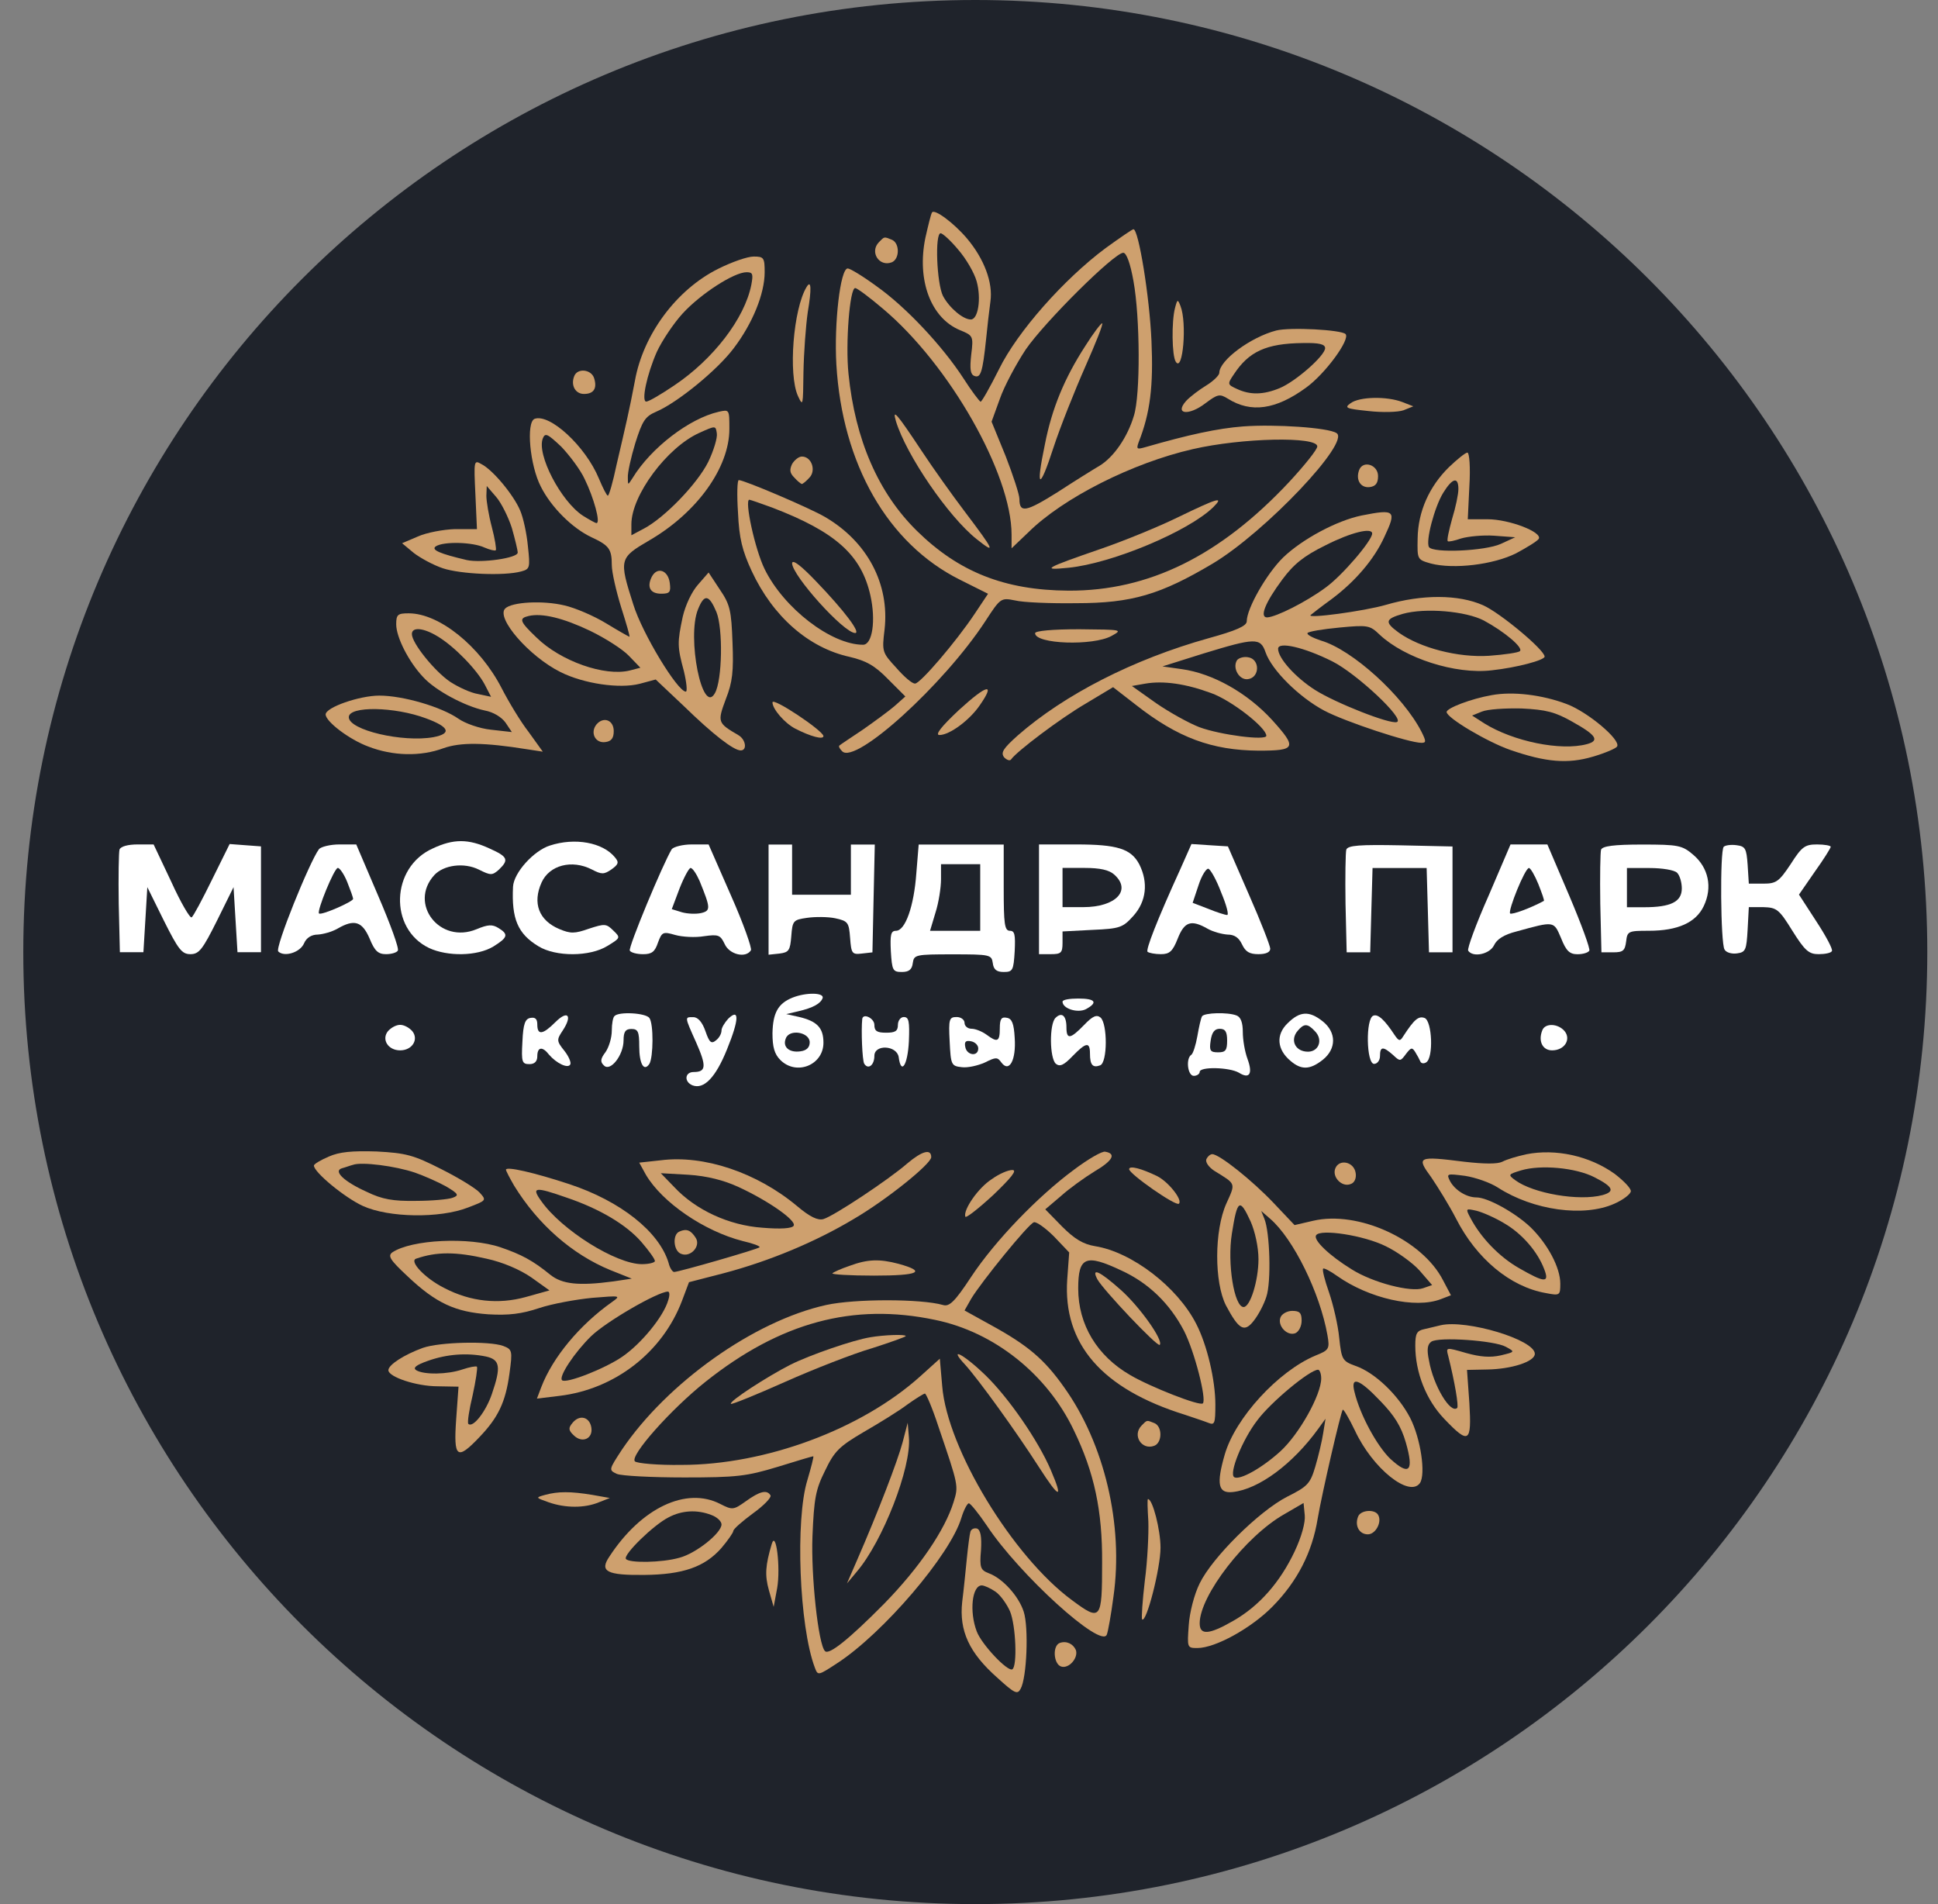 <svg width="57" height="56" viewBox="0 0 57 56" fill="none" xmlns="http://www.w3.org/2000/svg">
<rect x="0" y="0" width="57" height="56" fill="#808080" stroke="none"/>
<g clip-path="url(#clip0_3993_97)">
<path d="M56.685 28C56.685 12.536 44.149 0 28.685 0C13.221 0 0.685 12.536 0.685 28C0.685 43.464 13.221 56 28.685 56C44.149 56 56.685 43.464 56.685 28Z" fill="#1F232B"/>
<path d="M27.412 6.249C27.377 6.307 27.297 6.641 27.216 6.999C26.962 8.244 27.377 9.35 28.23 9.708C28.622 9.869 28.634 9.881 28.565 10.434C28.519 10.86 28.542 11.01 28.657 11.056C28.841 11.126 28.899 10.964 29.003 9.973C29.037 9.627 29.095 9.12 29.13 8.866C29.21 8.313 28.945 7.61 28.438 7.01C28.046 6.549 27.481 6.134 27.412 6.249ZM28.184 7.344C28.415 7.61 28.657 8.025 28.726 8.278C28.864 8.774 28.772 9.396 28.553 9.396C28.323 9.396 27.919 9.051 27.735 8.705C27.55 8.336 27.493 6.86 27.666 6.86C27.723 6.86 27.965 7.079 28.184 7.344Z" fill="#CEA06E"/>
<path d="M32.519 7.296C31.297 8.206 29.925 9.751 29.383 10.858C29.118 11.388 28.876 11.815 28.841 11.815C28.807 11.803 28.576 11.503 28.334 11.123C27.712 10.166 26.628 9.013 25.775 8.414C25.383 8.126 25.003 7.895 24.933 7.895C24.714 7.895 24.53 9.509 24.599 10.719C24.772 13.648 26.109 15.988 28.23 17.048L29.06 17.463L28.668 18.051C28.115 18.881 27.066 20.103 26.916 20.103C26.835 20.115 26.593 19.907 26.363 19.642C25.948 19.192 25.936 19.169 26.017 18.512C26.167 17.175 25.51 15.93 24.265 15.204C23.815 14.939 21.89 14.12 21.729 14.12C21.683 14.12 21.671 14.547 21.706 15.077C21.74 15.838 21.832 16.195 22.109 16.795C22.732 18.132 23.781 19.054 24.991 19.319C25.475 19.434 25.729 19.573 26.121 19.976L26.628 20.483L26.317 20.76C26.144 20.91 25.717 21.221 25.372 21.463C25.026 21.694 24.714 21.901 24.691 21.924C24.657 21.948 24.691 22.017 24.772 22.097C25.164 22.489 27.758 20.138 28.98 18.27C29.429 17.578 29.441 17.578 29.856 17.659C30.086 17.717 30.893 17.751 31.654 17.74C33.291 17.74 34.133 17.486 35.666 16.576C37.211 15.653 39.735 12.99 39.309 12.737C39.066 12.575 37.499 12.472 36.565 12.541C35.816 12.598 34.963 12.783 33.683 13.152C33.441 13.221 33.418 13.21 33.487 13.014C33.833 12.137 33.925 11.354 33.867 10.028C33.81 8.714 33.487 6.742 33.337 6.742C33.303 6.742 32.934 6.996 32.519 7.296ZM33.337 8.264C33.533 9.336 33.545 11.619 33.349 12.23C33.164 12.852 32.761 13.44 32.346 13.694C32.15 13.809 31.596 14.155 31.101 14.477C30.179 15.054 29.983 15.1 29.983 14.674C29.983 14.547 29.798 13.982 29.579 13.417L29.164 12.402L29.406 11.734C29.533 11.365 29.879 10.719 30.167 10.281C30.72 9.474 32.772 7.434 33.038 7.434C33.13 7.434 33.245 7.745 33.337 8.264ZM25.971 9.082C27.931 10.731 29.752 13.947 29.752 15.723V16.126L30.248 15.653C31.274 14.639 33.314 13.613 35.078 13.21C36.53 12.875 38.744 12.829 38.744 13.129C38.744 13.221 38.363 13.694 37.914 14.178C35.885 16.345 33.787 17.383 31.424 17.371C29.544 17.36 28.196 16.818 26.974 15.619C25.833 14.501 25.152 12.933 24.956 10.996C24.864 10.108 24.991 8.472 25.152 8.472C25.21 8.472 25.579 8.748 25.971 9.082ZM22.709 14.927C24.576 15.642 25.337 16.322 25.602 17.521C25.763 18.247 25.66 18.962 25.383 18.962C24.449 18.962 23.054 17.89 22.489 16.737C22.201 16.149 21.89 14.697 22.04 14.697C22.063 14.697 22.363 14.8 22.709 14.927Z" fill="#CEA06E"/>
<path d="M31.919 10.177C31.308 11.122 30.939 12.009 30.732 13.07C30.455 14.396 30.57 14.442 30.985 13.162C31.181 12.563 31.608 11.491 31.919 10.787C32.23 10.084 32.461 9.508 32.415 9.508C32.38 9.508 32.15 9.808 31.919 10.177Z" fill="#CEA06E"/>
<path d="M26.351 12.387C26.651 13.378 27.896 15.2 28.726 15.857C29.291 16.306 29.268 16.226 28.369 15.038C28.011 14.566 27.435 13.759 27.101 13.252C26.374 12.156 26.236 11.995 26.351 12.387Z" fill="#CEA06E"/>
<path d="M34.651 15.21C34.087 15.487 33.072 15.902 32.403 16.133C30.697 16.721 30.617 16.778 31.424 16.698C32.703 16.571 34.963 15.626 35.689 14.911C36.012 14.588 35.816 14.646 34.651 15.21Z" fill="#CEA06E"/>
<path d="M23.297 16.565C23.297 16.923 24.818 18.617 25.152 18.617C25.325 18.617 24.841 17.972 24.023 17.119C23.573 16.646 23.308 16.438 23.297 16.565Z" fill="#CEA06E"/>
<path d="M25.856 7.117C25.567 7.405 25.856 7.855 26.224 7.716C26.467 7.624 26.467 7.14 26.224 7.048C25.994 6.956 26.017 6.956 25.856 7.117Z" fill="#CEA06E"/>
<path d="M21.129 7.903C19.896 8.514 18.916 9.839 18.674 11.2C18.605 11.569 18.501 12.076 18.443 12.329C18.386 12.583 18.247 13.194 18.132 13.678C18.028 14.174 17.913 14.577 17.878 14.577C17.844 14.577 17.729 14.347 17.613 14.07C17.221 13.125 16.172 12.156 15.723 12.318C15.469 12.422 15.584 13.69 15.907 14.312C16.207 14.912 16.829 15.534 17.394 15.799C17.913 16.041 17.994 16.145 17.994 16.618C17.994 16.825 18.12 17.378 18.27 17.863C18.42 18.335 18.535 18.727 18.512 18.727C18.501 18.727 18.19 18.554 17.832 18.335C17.475 18.116 16.91 17.874 16.599 17.805C15.976 17.655 15.054 17.701 14.858 17.897C14.582 18.174 15.561 19.304 16.484 19.765C17.175 20.111 18.224 20.261 18.812 20.111L19.285 19.984L20.115 20.768C20.979 21.609 21.579 22.07 21.786 22.07C21.982 22.07 21.936 21.747 21.717 21.621C21.106 21.263 21.095 21.24 21.348 20.56C21.544 20.064 21.579 19.742 21.544 18.889C21.51 17.966 21.475 17.782 21.175 17.344L20.841 16.837L20.53 17.194C20.345 17.402 20.161 17.794 20.08 18.139C19.919 18.9 19.919 19.015 20.115 19.742C20.195 20.076 20.219 20.341 20.172 20.341C19.93 20.341 18.893 18.635 18.628 17.782C18.201 16.445 18.213 16.41 19.1 15.891C20.507 15.073 21.452 13.747 21.452 12.617C21.452 12.041 21.452 12.041 21.141 12.11C20.276 12.306 19.146 13.171 18.605 14.059C18.466 14.277 18.466 14.277 18.466 14.047C18.455 13.909 18.559 13.447 18.685 13.033C18.893 12.375 18.974 12.249 19.296 12.11C19.919 11.845 21.095 10.888 21.579 10.243C22.132 9.517 22.49 8.64 22.49 8.006C22.49 7.58 22.466 7.545 22.167 7.545C21.982 7.545 21.521 7.707 21.129 7.903ZM22.098 8.375C21.902 9.367 20.979 10.566 19.827 11.338C19.435 11.603 19.077 11.811 19.008 11.811C18.858 11.811 19.02 11.027 19.319 10.347C19.469 10.024 19.815 9.505 20.08 9.217C20.61 8.64 21.59 8.006 21.959 8.006C22.144 8.006 22.155 8.064 22.098 8.375ZM20.83 13.586C20.507 14.231 19.55 15.223 18.939 15.546L18.57 15.742V15.419C18.57 14.566 19.619 13.159 20.564 12.733C21.049 12.514 21.049 12.514 21.083 12.744C21.106 12.871 20.991 13.252 20.83 13.586ZM17.198 14.093C17.463 14.635 17.671 15.384 17.544 15.384C17.51 15.384 17.325 15.28 17.141 15.165C16.495 14.739 15.78 13.367 15.965 12.894C16.034 12.721 16.103 12.756 16.507 13.136C16.749 13.39 17.072 13.816 17.198 14.093ZM21.072 18.001C21.268 18.485 21.245 20.007 21.026 20.387C20.657 21.056 20.195 18.739 20.53 17.92C20.714 17.459 20.853 17.482 21.072 18.001ZM17.36 18.554C17.809 18.773 18.317 19.096 18.501 19.292L18.835 19.638L18.524 19.719C17.786 19.903 16.484 19.442 15.78 18.75C15.285 18.278 15.25 18.185 15.55 18.116C15.942 18.024 16.564 18.174 17.36 18.554Z" fill="#CEA06E"/>
<path d="M23.723 8.441C23.331 9.087 23.181 11.012 23.469 11.646C23.619 11.969 23.619 11.934 23.631 10.954C23.642 10.378 23.7 9.582 23.758 9.179C23.873 8.499 23.861 8.21 23.723 8.441Z" fill="#CEA06E"/>
<path d="M34.559 9.059C34.455 9.451 34.467 10.466 34.582 10.639C34.79 10.973 34.916 9.497 34.721 9.002C34.64 8.794 34.628 8.794 34.559 9.059Z" fill="#CEA06E"/>
<path d="M37.533 9.721C36.784 9.917 35.862 10.597 35.862 10.966C35.862 11.035 35.689 11.208 35.481 11.335C35.274 11.461 34.997 11.669 34.882 11.796C34.536 12.188 34.963 12.234 35.447 11.865C35.816 11.588 35.873 11.577 36.115 11.726C36.795 12.153 37.522 12.049 38.409 11.404C38.974 11 39.724 9.974 39.574 9.824C39.447 9.698 37.937 9.617 37.533 9.721ZM38.974 10.239C38.974 10.458 38.11 11.219 37.637 11.415C37.164 11.611 36.772 11.623 36.38 11.438C36.104 11.312 36.092 11.3 36.288 11.012C36.726 10.343 37.234 10.101 38.317 10.089C38.801 10.078 38.974 10.124 38.974 10.239Z" fill="#CEA06E"/>
<path d="M16.887 11.067C16.783 11.332 16.922 11.586 17.175 11.586C17.463 11.586 17.567 11.425 17.475 11.125C17.394 10.86 16.979 10.814 16.887 11.067Z" fill="#CEA06E"/>
<path d="M39.724 11.858C39.528 11.996 39.585 12.02 40.254 12.089C40.657 12.135 41.118 12.123 41.28 12.066L41.568 11.95L41.245 11.824C40.796 11.651 39.989 11.662 39.724 11.858Z" fill="#CEA06E"/>
<path d="M42.617 13.738C42.041 14.303 41.706 15.04 41.695 15.836C41.683 16.458 41.683 16.458 42.087 16.574C42.755 16.747 43.92 16.608 44.588 16.274C44.911 16.101 45.211 15.917 45.257 15.848C45.372 15.652 44.392 15.271 43.747 15.271H43.17L43.217 14.291C43.251 13.749 43.217 13.311 43.159 13.311C43.101 13.311 42.859 13.507 42.617 13.738ZM42.894 14.383C42.894 14.533 42.813 14.925 42.709 15.259C42.617 15.594 42.548 15.894 42.583 15.917C42.605 15.94 42.778 15.905 42.974 15.836C43.17 15.778 43.608 15.732 43.943 15.755L44.565 15.801L44.139 15.997C43.678 16.205 42.156 16.274 42.029 16.09C41.925 15.917 42.191 14.914 42.444 14.499C42.721 14.049 42.894 14.014 42.894 14.383Z" fill="#CEA06E"/>
<path d="M23.297 13.646C23.216 13.819 23.227 13.912 23.366 14.05C23.458 14.154 23.562 14.234 23.585 14.234C23.608 14.234 23.712 14.154 23.804 14.05C24.011 13.842 23.873 13.427 23.585 13.427C23.492 13.427 23.366 13.531 23.297 13.646Z" fill="#CEA06E"/>
<path d="M13.982 14.535L14.028 15.561H13.383C13.037 15.572 12.541 15.664 12.287 15.78L11.826 15.976L12.172 16.264C12.368 16.414 12.749 16.621 13.025 16.713C13.544 16.886 14.824 16.944 15.331 16.806C15.584 16.736 15.596 16.702 15.527 16.068C15.492 15.687 15.388 15.215 15.296 15.007C15.112 14.569 14.501 13.82 14.155 13.647C13.936 13.52 13.936 13.555 13.982 14.535ZM15.054 15.526C15.146 15.849 15.227 16.183 15.227 16.252C15.227 16.414 14.155 16.564 13.728 16.471C12.945 16.287 12.668 16.172 12.818 16.068C13.048 15.918 13.901 15.941 14.247 16.102C14.409 16.172 14.558 16.206 14.582 16.183C14.605 16.16 14.558 15.849 14.466 15.503C14.374 15.157 14.305 14.742 14.305 14.581L14.316 14.293L14.593 14.615C14.743 14.788 14.95 15.203 15.054 15.526Z" fill="#CEA06E"/>
<path d="M39.977 13.818C39.862 14.117 40.023 14.359 40.288 14.325C40.461 14.302 40.531 14.21 40.531 14.002C40.531 13.668 40.093 13.529 39.977 13.818Z" fill="#CEA06E"/>
<path d="M40.046 15.161C39.32 15.31 38.306 15.852 37.741 16.394C37.257 16.867 36.669 17.893 36.669 18.273C36.669 18.411 36.346 18.55 35.55 18.769C33.326 19.391 31.308 20.429 29.936 21.628C29.498 22.02 29.429 22.135 29.533 22.273C29.614 22.354 29.706 22.388 29.741 22.331C29.902 22.1 31.181 21.132 31.931 20.694L32.738 20.21L33.406 20.728C34.64 21.697 35.643 22.066 37.014 22.077C38.121 22.077 38.156 21.996 37.418 21.178C36.692 20.383 35.677 19.806 34.755 19.679L34.19 19.599L35.401 19.218C36.911 18.757 37.072 18.746 37.222 19.184C37.407 19.714 38.213 20.509 38.951 20.901C39.562 21.224 41.441 21.847 41.81 21.847C41.948 21.847 41.948 21.8 41.81 21.524C41.268 20.463 39.77 19.103 38.847 18.838C38.605 18.757 38.432 18.665 38.456 18.619C38.479 18.573 38.905 18.503 39.389 18.457C40.231 18.377 40.288 18.388 40.577 18.665C41.314 19.357 42.801 19.841 43.874 19.714C44.623 19.633 45.43 19.414 45.43 19.311C45.43 19.114 44.116 18.019 43.62 17.8C42.894 17.478 41.822 17.478 40.761 17.789C40.127 17.973 38.421 18.204 38.548 18.088C38.559 18.077 38.836 17.858 39.17 17.616C39.862 17.097 40.415 16.452 40.715 15.794C41.084 15.011 41.038 14.964 40.046 15.161ZM40.358 15.691C40.358 15.898 39.47 16.936 38.986 17.282C38.409 17.708 37.533 18.146 37.268 18.158C37.038 18.158 37.211 17.72 37.718 17.04C38.052 16.59 38.352 16.348 38.986 16.037C39.735 15.656 40.358 15.506 40.358 15.691ZM43.643 18.25C44.242 18.573 44.807 19.045 44.704 19.149C44.657 19.195 44.254 19.253 43.793 19.287C42.882 19.345 41.776 19.057 41.142 18.607C40.715 18.296 40.738 18.204 41.257 18.054C41.914 17.869 43.113 17.973 43.643 18.25ZM39.182 19.449C39.897 19.806 41.337 21.155 41.084 21.236C40.876 21.305 39.274 20.671 38.675 20.29C38.098 19.921 37.591 19.357 37.591 19.08C37.591 18.861 38.352 19.034 39.182 19.449ZM35.62 20.383C36.208 20.59 37.245 21.397 37.245 21.639C37.245 21.789 35.896 21.616 35.274 21.386C34.974 21.27 34.409 20.959 34.006 20.682L33.291 20.175L33.683 20.106C34.213 20.014 34.87 20.106 35.62 20.383Z" fill="#CEA06E"/>
<path d="M19.169 16.965C19.02 17.265 19.123 17.461 19.446 17.461C19.7 17.461 19.734 17.415 19.7 17.15C19.654 16.769 19.331 16.654 19.169 16.965Z" fill="#CEA06E"/>
<path d="M11.653 18.36C11.653 18.741 12.022 19.467 12.449 19.916C12.806 20.308 13.671 20.77 14.259 20.896C14.512 20.942 14.754 21.092 14.87 21.254L15.054 21.53L14.443 21.461C14.109 21.427 13.682 21.277 13.486 21.139C12.991 20.793 11.861 20.458 11.158 20.458C10.57 20.458 9.578 20.804 9.578 21.012C9.578 21.219 10.27 21.749 10.835 21.957C11.55 22.234 12.368 22.257 13.048 22.003C13.544 21.83 14.224 21.83 15.515 22.038L15.965 22.107L15.55 21.53C15.308 21.219 14.962 20.643 14.754 20.239C14.12 19.006 12.921 18.038 12.022 18.038C11.7 18.038 11.653 18.072 11.653 18.36ZM12.875 18.718C13.371 19.017 14.028 19.698 14.259 20.136L14.443 20.493L14.063 20.412C13.844 20.378 13.475 20.205 13.244 20.055C12.783 19.744 12.114 18.914 12.114 18.648C12.114 18.429 12.46 18.464 12.875 18.718ZM12.53 21.127C13.221 21.381 13.29 21.576 12.749 21.68C11.849 21.842 10.259 21.473 10.259 21.092C10.259 20.758 11.607 20.781 12.53 21.127Z" fill="#CEA06E"/>
<path d="M30.444 18.622C30.444 18.945 32.15 19.002 32.692 18.703C33.026 18.518 33.014 18.518 31.746 18.506C30.962 18.506 30.444 18.553 30.444 18.622Z" fill="#CEA06E"/>
<path d="M36.38 19.421C36.242 19.651 36.45 20.009 36.703 19.974C37.061 19.928 37.061 19.375 36.703 19.329C36.577 19.306 36.427 19.352 36.38 19.421Z" fill="#CEA06E"/>
<path d="M28.207 20.879C27.677 21.375 27.493 21.617 27.631 21.617C27.931 21.617 28.519 21.179 28.818 20.741C29.291 20.061 29.026 20.13 28.207 20.879Z" fill="#CEA06E"/>
<path d="M43.874 20.444C43.274 20.548 42.548 20.825 42.548 20.94C42.548 21.113 43.758 21.828 44.427 22.058C45.464 22.416 46.11 22.473 46.848 22.254C47.205 22.15 47.528 22.012 47.562 21.954C47.678 21.759 46.698 20.94 46.087 20.709C45.361 20.433 44.496 20.329 43.874 20.444ZM46.248 21.228C46.952 21.62 47.055 21.782 46.675 21.885C45.903 22.093 44.508 21.805 43.655 21.274L43.297 21.044L43.585 20.928C43.747 20.859 44.266 20.825 44.75 20.836C45.476 20.871 45.741 20.94 46.248 21.228Z" fill="#CEA06E"/>
<path d="M22.72 20.657C22.72 20.853 23.078 21.268 23.389 21.429C23.838 21.66 24.219 21.763 24.219 21.648C24.207 21.487 22.72 20.495 22.72 20.657Z" fill="#CEA06E"/>
<path d="M17.544 21.305C17.348 21.547 17.509 21.87 17.809 21.824C17.982 21.801 18.051 21.708 18.051 21.501C18.051 21.178 17.752 21.063 17.544 21.305Z" fill="#CEA06E"/>
<path d="M12.726 24.954C11.492 25.507 11.434 27.317 12.622 27.882C13.164 28.135 14.04 28.124 14.512 27.836C14.939 27.571 14.962 27.478 14.662 27.294C14.478 27.179 14.351 27.19 14.017 27.328C12.933 27.778 12.011 26.579 12.772 25.738C13.048 25.438 13.648 25.357 14.086 25.576C14.432 25.749 14.478 25.749 14.674 25.576C14.973 25.288 14.939 25.196 14.397 24.954C13.774 24.666 13.336 24.666 12.726 24.954Z" fill="white"/>
<path d="M16.172 24.868C15.7 25.018 15.112 25.663 15.089 26.078C15.043 27.023 15.227 27.462 15.838 27.831C16.345 28.142 17.348 28.142 17.867 27.819C18.247 27.588 18.259 27.577 18.04 27.369C17.832 27.162 17.786 27.162 17.325 27.312C16.899 27.462 16.783 27.462 16.449 27.323C15.85 27.07 15.654 26.562 15.93 25.951C16.161 25.444 16.818 25.271 17.406 25.571C17.694 25.721 17.763 25.721 17.982 25.571C18.19 25.421 18.213 25.363 18.086 25.214C17.729 24.776 16.91 24.626 16.172 24.868Z" fill="white"/>
<path d="M3.515 24.985C3.492 25.065 3.48 25.78 3.492 26.575L3.526 28.005H3.872H4.218L4.276 27.048L4.333 26.091L4.817 27.071C5.244 27.924 5.348 28.062 5.601 28.062C5.855 28.062 5.959 27.924 6.385 27.071L6.869 26.091L6.927 27.048L6.985 28.005H7.33H7.676V26.449V24.892L7.215 24.858L6.754 24.823L6.235 25.872C5.947 26.46 5.682 26.956 5.636 26.979C5.59 27.014 5.313 26.541 5.036 25.93L4.518 24.835H4.045C3.768 24.835 3.549 24.892 3.515 24.985Z" fill="white"/>
<path d="M9.382 24.973C9.106 25.342 8.08 27.878 8.184 27.982C8.357 28.155 8.829 28.016 8.944 27.74C9.014 27.578 9.163 27.486 9.348 27.486C9.509 27.475 9.763 27.405 9.924 27.313C10.42 27.025 10.65 27.094 10.87 27.601C11.019 27.97 11.123 28.062 11.354 28.062C11.515 28.062 11.665 28.016 11.7 27.959C11.746 27.901 11.48 27.175 11.123 26.345L10.478 24.835H9.982C9.717 24.835 9.44 24.904 9.382 24.973ZM10.213 25.941C10.305 26.172 10.385 26.391 10.385 26.437C10.385 26.518 9.44 26.933 9.382 26.864C9.313 26.794 9.832 25.526 9.936 25.526C9.993 25.526 10.12 25.711 10.213 25.941Z" fill="white"/>
<path d="M19.758 24.974C19.504 25.389 18.466 27.879 18.524 27.959C18.559 28.017 18.732 28.063 18.916 28.063C19.17 28.063 19.262 27.994 19.354 27.717C19.469 27.406 19.504 27.395 19.861 27.498C20.069 27.556 20.449 27.579 20.714 27.533C21.129 27.475 21.187 27.498 21.314 27.764C21.452 28.075 21.936 28.19 22.086 27.948C22.121 27.89 21.867 27.164 21.498 26.334L20.841 24.835H20.345C20.08 24.835 19.815 24.905 19.758 24.974ZM20.576 25.908C20.899 26.703 20.91 26.784 20.622 26.853C20.472 26.887 20.219 26.876 20.057 26.83L19.758 26.738L19.988 26.127C20.115 25.804 20.265 25.527 20.311 25.527C20.369 25.527 20.484 25.7 20.576 25.908Z" fill="white"/>
<path d="M22.605 26.464V28.078L22.928 28.044C23.204 28.009 23.239 27.951 23.273 27.536C23.308 27.075 23.331 27.052 23.735 26.994C23.965 26.96 24.346 26.96 24.565 27.006C24.945 27.087 24.968 27.133 25.003 27.582C25.037 28.044 25.06 28.078 25.348 28.044L25.66 28.009L25.694 26.418L25.729 24.839H25.372H25.026V25.577V26.314H24.161H23.297V25.577V24.839H22.951H22.605V26.464Z" fill="white"/>
<path d="M26.951 25.681C26.882 26.649 26.628 27.375 26.351 27.375C26.201 27.375 26.178 27.491 26.201 27.975C26.236 28.54 26.259 28.586 26.524 28.586C26.732 28.586 26.824 28.517 26.847 28.321C26.882 28.079 26.928 28.067 28.023 28.067C29.118 28.067 29.164 28.079 29.199 28.321C29.222 28.517 29.314 28.586 29.521 28.586C29.787 28.586 29.81 28.54 29.844 27.975C29.867 27.491 29.844 27.375 29.706 27.375C29.545 27.375 29.521 27.18 29.521 26.108V24.839H28.265H27.02L26.951 25.681ZM28.83 26.396V27.375H28.092H27.354L27.516 26.834C27.608 26.546 27.677 26.108 27.677 25.854V25.416H28.253H28.83V26.396Z" fill="white"/>
<path d="M30.559 26.449V28.062H30.905C31.204 28.062 31.251 28.028 31.251 27.728V27.394L32.127 27.348C32.945 27.313 33.026 27.279 33.337 26.933C33.718 26.506 33.775 25.953 33.51 25.423C33.268 24.962 32.864 24.835 31.654 24.835H30.559V26.449ZM32.772 25.722C33.291 26.183 32.818 26.679 31.862 26.679H31.251V26.103V25.526H31.908C32.346 25.526 32.623 25.584 32.772 25.722Z" fill="white"/>
<path d="M34.721 25.549C34.017 27.094 33.694 27.936 33.752 27.993C33.798 28.028 33.971 28.062 34.144 28.062C34.398 28.062 34.49 27.982 34.64 27.601C34.836 27.106 35.032 27.037 35.516 27.313C35.677 27.405 35.943 27.475 36.104 27.486C36.311 27.486 36.438 27.578 36.53 27.774C36.634 27.993 36.749 28.062 37.014 28.062C37.234 28.062 37.36 28.005 37.36 27.901C37.36 27.82 37.084 27.106 36.738 26.322L36.115 24.892L35.574 24.858L35.043 24.823L34.721 25.549ZM35.919 26.253C36.069 26.61 36.15 26.91 36.092 26.91C36.035 26.91 35.781 26.829 35.528 26.725L35.078 26.552L35.251 26.034C35.343 25.745 35.481 25.538 35.539 25.549C35.608 25.573 35.781 25.884 35.919 26.253Z" fill="white"/>
<path d="M39.597 24.988C39.574 25.068 39.562 25.783 39.574 26.578L39.608 28.008H39.954H40.3L40.334 26.763L40.369 25.529H41.164H41.96L41.995 26.763L42.029 28.008H42.375H42.721V26.452V24.895L41.188 24.861C40 24.838 39.643 24.861 39.597 24.988Z" fill="white"/>
<path d="M43.781 26.346C43.413 27.176 43.147 27.903 43.182 27.96C43.32 28.168 43.816 28.064 43.943 27.799C44.023 27.626 44.231 27.488 44.6 27.395C45.73 27.084 45.695 27.084 45.914 27.591C46.064 27.972 46.168 28.064 46.398 28.064C46.56 28.064 46.709 28.018 46.744 27.96C46.779 27.914 46.514 27.188 46.156 26.346L45.511 24.836H44.969H44.427L43.781 26.346ZM45.245 26C45.349 26.266 45.43 26.485 45.407 26.496C45.026 26.704 44.462 26.911 44.415 26.865C44.346 26.784 44.853 25.528 44.969 25.528C45.015 25.528 45.142 25.747 45.245 26Z" fill="white"/>
<path d="M47.09 24.988C47.067 25.068 47.055 25.783 47.067 26.578L47.101 28.008H47.447C47.735 28.008 47.793 27.962 47.828 27.685C47.862 27.385 47.897 27.374 48.496 27.374C49.349 27.374 49.88 27.132 50.11 26.648C50.375 26.094 50.248 25.518 49.799 25.137C49.476 24.861 49.361 24.838 48.3 24.838C47.459 24.838 47.136 24.884 47.09 24.988ZM49.326 25.668C49.407 25.748 49.465 25.956 49.465 26.129C49.465 26.521 49.142 26.682 48.358 26.682H47.851V26.106V25.529H48.519C48.888 25.529 49.246 25.587 49.326 25.668Z" fill="white"/>
<path d="M50.698 24.904C50.583 25.019 50.606 27.74 50.721 27.924C50.767 28.016 50.94 28.062 51.09 28.039C51.344 28.005 51.367 27.936 51.401 27.336L51.436 26.679H51.862C52.254 26.691 52.323 26.737 52.715 27.371C53.084 27.959 53.2 28.062 53.488 28.062C53.672 28.062 53.857 28.028 53.88 27.97C53.914 27.924 53.707 27.532 53.419 27.094L52.911 26.31L53.373 25.642C53.638 25.273 53.845 24.939 53.845 24.904C53.845 24.869 53.661 24.835 53.442 24.835C53.084 24.835 52.992 24.904 52.669 25.411C52.323 25.93 52.243 25.988 51.862 25.988H51.436L51.401 25.434C51.367 24.95 51.332 24.892 51.078 24.858C50.917 24.835 50.744 24.858 50.698 24.904Z" fill="white"/>
<path d="M23.308 29.341C22.881 29.514 22.732 29.791 22.72 30.39C22.72 30.793 22.778 31.001 22.951 31.174C23.423 31.646 24.219 31.324 24.219 30.667C24.219 30.229 24.034 30.033 23.492 29.906L23.124 29.825L23.469 29.744C23.919 29.641 24.138 29.514 24.196 29.352C24.242 29.191 23.712 29.18 23.308 29.341ZM23.815 30.655C23.815 30.805 23.723 30.897 23.539 30.92C23.216 30.966 23.008 30.793 23.112 30.54C23.216 30.252 23.815 30.355 23.815 30.655Z" fill="white"/>
<path d="M31.251 29.459C31.251 29.666 31.7 29.805 31.942 29.678C32.3 29.482 32.219 29.367 31.712 29.367C31.458 29.367 31.251 29.401 31.251 29.459Z" fill="white"/>
<path d="M16.334 30.062C15.965 30.431 15.803 30.454 15.803 30.131C15.803 29.97 15.746 29.913 15.607 29.936C15.446 29.959 15.388 30.108 15.365 30.639C15.331 31.238 15.354 31.296 15.573 31.296C15.723 31.296 15.803 31.215 15.803 31.065C15.803 30.789 15.953 30.765 16.149 31.019C16.368 31.273 16.703 31.434 16.772 31.307C16.806 31.25 16.726 31.065 16.599 30.904C16.368 30.616 16.368 30.581 16.553 30.304C16.841 29.866 16.703 29.694 16.334 30.062Z" fill="white"/>
<path d="M18.074 29.882C18.028 29.917 17.994 30.113 17.994 30.309C17.994 30.516 17.913 30.793 17.809 30.943C17.659 31.139 17.648 31.231 17.763 31.335C17.948 31.531 18.34 31.035 18.34 30.597C18.34 30.343 18.397 30.262 18.57 30.262C18.766 30.262 18.801 30.343 18.801 30.77C18.801 31.288 18.939 31.531 19.1 31.288C19.216 31.093 19.227 30.113 19.1 29.94C18.997 29.79 18.201 29.744 18.074 29.882Z" fill="white"/>
<path d="M21.418 29.961C21.314 30.076 21.221 30.226 21.221 30.306C21.221 30.399 21.152 30.526 21.06 30.595C20.922 30.71 20.864 30.664 20.749 30.329C20.657 30.064 20.53 29.915 20.392 29.915C20.138 29.915 20.126 29.88 20.472 30.652C20.783 31.355 20.772 31.528 20.403 31.528C20.138 31.528 20.115 31.817 20.368 31.92C20.703 32.047 21.049 31.69 21.383 30.86C21.74 29.984 21.752 29.638 21.418 29.961Z" fill="white"/>
<path d="M31.043 29.937C30.859 30.122 30.87 31.125 31.055 31.286C31.17 31.378 31.285 31.332 31.539 31.067C31.942 30.652 32.058 30.629 32.058 30.986C32.058 31.32 32.138 31.413 32.357 31.332C32.576 31.251 32.576 30.11 32.369 29.926C32.254 29.833 32.138 29.88 31.885 30.145C31.481 30.56 31.366 30.583 31.366 30.214C31.366 29.868 31.228 29.753 31.043 29.937Z" fill="white"/>
<path d="M35.355 29.888C35.32 29.946 35.262 30.211 35.216 30.476C35.17 30.741 35.089 30.983 35.043 31.018C34.87 31.122 34.928 31.641 35.112 31.641C35.205 31.641 35.285 31.583 35.285 31.525C35.285 31.364 36.161 31.387 36.438 31.548C36.749 31.744 36.853 31.583 36.692 31.145C36.611 30.926 36.553 30.58 36.553 30.349C36.553 30.084 36.496 29.912 36.369 29.865C36.104 29.762 35.424 29.785 35.355 29.888ZM36.092 30.603C36.092 30.891 36.046 30.949 35.827 30.949C35.597 30.949 35.562 30.903 35.608 30.603C35.643 30.361 35.723 30.257 35.873 30.257C36.035 30.257 36.092 30.338 36.092 30.603Z" fill="white"/>
<path d="M37.868 30.097C37.522 30.431 37.556 30.869 37.96 31.204C38.271 31.469 38.525 31.469 38.905 31.169C39.309 30.846 39.309 30.362 38.905 30.039C38.502 29.717 38.225 29.74 37.868 30.097ZM38.663 30.316C38.94 30.581 38.778 30.973 38.409 30.927C38.075 30.892 37.948 30.57 38.167 30.316C38.352 30.097 38.456 30.097 38.663 30.316Z" fill="white"/>
<path d="M40.392 29.871C40.162 29.952 40.185 31.289 40.415 31.289C40.508 31.289 40.588 31.185 40.588 31.058C40.588 30.77 40.68 30.77 40.969 31.024C41.176 31.22 41.188 31.22 41.349 31.001C41.499 30.805 41.533 30.793 41.626 30.943C41.683 31.035 41.752 31.162 41.776 31.22C41.799 31.277 41.879 31.289 41.948 31.243C42.167 31.105 42.121 30.032 41.902 29.94C41.718 29.871 41.591 29.986 41.268 30.482C41.176 30.632 41.142 30.62 41.015 30.436C40.727 29.998 40.531 29.814 40.392 29.871Z" fill="white"/>
<path d="M25.36 29.969C25.325 30.303 25.36 31.18 25.418 31.283C25.533 31.468 25.717 31.329 25.717 31.053C25.717 30.707 26.374 30.741 26.432 31.087C26.501 31.629 26.697 31.329 26.732 30.626C26.755 30.038 26.732 29.911 26.582 29.911C26.49 29.911 26.409 30.015 26.409 30.142C26.409 30.326 26.328 30.372 26.063 30.372C25.798 30.372 25.717 30.326 25.717 30.142C25.717 29.946 25.383 29.785 25.36 29.969Z" fill="white"/>
<path d="M27.931 30.625C27.965 31.317 27.977 31.352 28.288 31.386C28.461 31.409 28.761 31.34 28.968 31.248C29.291 31.086 29.337 31.086 29.452 31.248C29.683 31.559 29.89 31.179 29.844 30.522C29.821 30.107 29.764 29.957 29.614 29.934C29.452 29.899 29.406 29.968 29.406 30.245C29.406 30.637 29.337 30.671 29.014 30.429C28.887 30.337 28.692 30.256 28.576 30.256C28.461 30.256 28.369 30.176 28.369 30.084C28.369 29.991 28.265 29.911 28.138 29.911C27.919 29.911 27.896 29.968 27.931 30.625ZM28.772 30.833C28.772 31.086 28.438 31.04 28.392 30.798C28.357 30.637 28.403 30.591 28.565 30.625C28.68 30.648 28.772 30.741 28.772 30.833Z" fill="white"/>
<path d="M11.411 30.326C11.215 30.568 11.411 30.891 11.769 30.891C12.126 30.891 12.322 30.568 12.126 30.326C12.034 30.222 11.884 30.141 11.769 30.141C11.653 30.141 11.504 30.222 11.411 30.326Z" fill="white"/>
<path d="M45.361 30.303C45.234 30.625 45.372 30.891 45.649 30.891C46.018 30.891 46.214 30.568 46.018 30.326C45.822 30.095 45.441 30.084 45.361 30.303Z" fill="white"/>
<path d="M9.671 34.015C9.429 34.119 9.233 34.234 9.233 34.28C9.233 34.476 10.143 35.226 10.674 35.468C11.434 35.814 12.933 35.837 13.763 35.514C14.305 35.306 14.316 35.306 14.109 35.076C13.994 34.949 13.486 34.638 12.979 34.384C12.161 33.969 11.942 33.911 11.077 33.865C10.351 33.842 9.982 33.877 9.671 34.015ZM12.207 34.488C12.472 34.58 12.887 34.764 13.117 34.891C13.486 35.11 13.509 35.157 13.313 35.226C13.198 35.272 12.703 35.318 12.23 35.318C11.561 35.329 11.238 35.272 10.789 35.053C10.12 34.753 9.797 34.442 10.051 34.361C10.143 34.338 10.293 34.28 10.385 34.257C10.639 34.165 11.63 34.292 12.207 34.488Z" fill="#CEA06E"/>
<path d="M26.686 34.216C26.144 34.689 24.53 35.761 24.219 35.853C24.057 35.899 23.827 35.795 23.446 35.473C22.259 34.481 20.703 33.962 19.435 34.124L18.801 34.193L18.997 34.55C19.481 35.369 20.714 36.21 21.844 36.499C22.144 36.568 22.363 36.648 22.34 36.683C22.282 36.741 19.965 37.409 19.827 37.409C19.78 37.409 19.7 37.294 19.665 37.144C19.389 36.222 18.247 35.323 16.749 34.827C15.7 34.481 14.881 34.297 14.881 34.401C14.881 34.435 14.996 34.654 15.123 34.873C15.826 36.014 16.829 36.891 17.948 37.352L18.582 37.605L18.04 37.686C17.014 37.824 16.53 37.767 16.184 37.49C15.677 37.075 15.331 36.891 14.72 36.683C13.798 36.372 12.103 36.453 11.538 36.833C11.4 36.937 11.469 37.052 11.988 37.536C12.829 38.332 13.394 38.585 14.363 38.654C14.962 38.689 15.342 38.643 15.861 38.47C16.241 38.343 16.945 38.216 17.417 38.17C18.259 38.101 18.27 38.101 17.994 38.297C17.048 38.966 16.253 39.922 15.919 40.798L15.792 41.133L16.46 41.052C18.086 40.856 19.481 39.773 20.057 38.262L20.265 37.709L21.291 37.444C22.639 37.087 23.988 36.522 25.106 35.853C26.075 35.288 27.389 34.228 27.389 34.032C27.389 33.778 27.124 33.847 26.686 34.216ZM21.717 34.908C22.593 35.311 23.435 35.899 23.343 36.049C23.297 36.13 22.962 36.153 22.42 36.107C21.441 36.038 20.461 35.588 19.827 34.908L19.435 34.504L20.253 34.55C20.795 34.585 21.291 34.712 21.717 34.908ZM16.657 35.219C17.648 35.553 18.432 36.026 18.87 36.533C19.089 36.787 19.262 37.029 19.262 37.087C19.262 37.133 19.089 37.179 18.881 37.179C18.12 37.179 16.518 36.176 15.919 35.323C15.619 34.908 15.734 34.896 16.657 35.219ZM14.305 37.017C14.789 37.121 15.296 37.34 15.63 37.571L16.161 37.951L15.458 38.147C14.662 38.366 13.844 38.285 13.071 37.882C12.495 37.594 12.022 37.087 12.241 37.017C12.841 36.81 13.406 36.81 14.305 37.017ZM19.654 38.239C19.515 38.724 18.858 39.519 18.305 39.899C17.786 40.257 16.633 40.706 16.53 40.591C16.426 40.487 16.899 39.773 17.383 39.3C17.821 38.873 19.331 37.997 19.642 37.986C19.7 37.986 19.7 38.101 19.654 38.239Z" fill="#CEA06E"/>
<path d="M31.585 34.403C30.524 35.186 29.268 36.489 28.565 37.55C28.081 38.287 27.919 38.437 27.735 38.38C27.089 38.195 25.141 38.195 24.299 38.38C22.167 38.852 19.619 40.674 18.293 42.633C17.901 43.233 17.901 43.233 18.144 43.348C18.282 43.406 19.181 43.452 20.126 43.452C21.671 43.452 21.959 43.417 22.87 43.141C23.423 42.968 23.896 42.829 23.919 42.829C23.942 42.829 23.861 43.141 23.746 43.532C23.389 44.685 23.504 47.821 23.965 49.043C24.057 49.285 24.057 49.285 24.622 48.916C25.971 48.04 27.954 45.723 28.276 44.639C28.346 44.409 28.449 44.213 28.495 44.213C28.542 44.213 28.784 44.512 29.026 44.87C29.971 46.299 32.392 48.501 32.553 48.074C32.588 47.994 32.68 47.486 32.749 46.956C33.049 44.847 32.484 42.46 31.297 40.8C30.72 39.982 30.236 39.567 29.141 38.968L28.369 38.541L28.565 38.195C28.864 37.699 30.248 35.993 30.409 35.947C30.478 35.924 30.743 36.109 30.997 36.362L31.447 36.835L31.389 37.63C31.262 39.521 32.403 40.846 34.847 41.607C35.124 41.7 35.435 41.803 35.55 41.849C35.723 41.919 35.746 41.861 35.746 41.308C35.746 40.593 35.504 39.555 35.182 38.933C34.628 37.849 33.291 36.823 32.208 36.65C31.862 36.593 31.608 36.443 31.239 36.074L30.743 35.567L31.204 35.175C31.447 34.956 31.896 34.633 32.196 34.449C32.726 34.137 32.842 33.93 32.507 33.872C32.415 33.849 32 34.091 31.585 34.403ZM32.98 37.365C33.787 37.734 34.409 38.345 34.824 39.14C35.136 39.751 35.493 41.158 35.378 41.273C35.297 41.365 33.833 40.789 33.245 40.443C32.265 39.878 31.712 38.956 31.712 37.895C31.712 36.962 31.931 36.869 32.98 37.365ZM27.504 38.818C29.245 39.175 30.801 40.42 31.585 42.068C32.184 43.302 32.426 44.432 32.415 45.965C32.415 47.648 32.38 47.694 31.527 47.06C29.787 45.78 27.861 42.61 27.712 40.766L27.642 39.959L27.066 40.478C25.337 42.034 22.513 43.083 20.046 43.083C19.354 43.094 18.732 43.037 18.674 42.979C18.512 42.818 19.734 41.446 20.749 40.639C22.951 38.887 25.095 38.31 27.504 38.818ZM27.596 41.942C28.196 43.705 28.196 43.694 28.046 44.178C27.792 44.996 27.043 46.103 26.006 47.164C24.98 48.201 24.38 48.685 24.265 48.559C24.069 48.374 23.85 46.345 23.896 45.181C23.942 44.074 23.988 43.809 24.265 43.256C24.541 42.679 24.68 42.541 25.406 42.114C25.867 41.849 26.444 41.492 26.686 41.308C26.928 41.135 27.17 40.985 27.204 40.985C27.239 40.985 27.423 41.411 27.596 41.942Z" fill="#CEA06E"/>
<path d="M32.277 37.627C32.45 37.939 34.04 39.622 34.11 39.553C34.225 39.426 33.533 38.446 32.968 37.939C32.346 37.385 32.081 37.259 32.277 37.627Z" fill="#CEA06E"/>
<path d="M25.602 39.328C25.095 39.409 23.827 39.847 23.25 40.135C22.57 40.481 21.429 41.219 21.498 41.288C21.521 41.311 22.236 41.023 23.089 40.642C23.942 40.262 25.095 39.812 25.648 39.651C26.19 39.478 26.64 39.316 26.64 39.294C26.64 39.236 26.006 39.259 25.602 39.328Z" fill="#CEA06E"/>
<path d="M28.392 40.142C28.795 40.592 29.879 42.09 30.559 43.151C31.158 44.085 31.285 44.119 30.905 43.232C30.536 42.367 29.66 41.099 28.98 40.442C28.323 39.808 27.873 39.589 28.392 40.142Z" fill="#CEA06E"/>
<path d="M26.547 42.42C26.398 42.974 25.833 44.449 25.21 45.879L24.91 46.57L25.199 46.224C25.959 45.337 26.812 43.158 26.732 42.27L26.697 41.844L26.547 42.42Z" fill="#CEA06E"/>
<path d="M44.888 33.948C44.623 34.006 44.312 34.098 44.185 34.167C44.047 34.236 43.666 34.236 43.067 34.167C41.695 33.994 41.649 34.017 42.098 34.628C42.294 34.917 42.629 35.458 42.825 35.839C43.424 37.015 44.415 37.845 45.464 38.029C45.879 38.11 45.891 38.098 45.891 37.752C45.891 37.28 45.522 36.588 45.015 36.092C44.565 35.666 43.758 35.216 43.424 35.216C43.136 35.216 42.801 35.009 42.652 34.744C42.536 34.513 42.548 34.513 43.09 34.582C43.389 34.628 43.828 34.778 44.058 34.928C45.096 35.597 46.583 35.804 47.482 35.401C47.747 35.285 47.966 35.112 47.966 35.032C47.966 34.94 47.747 34.721 47.493 34.525C46.755 33.994 45.753 33.775 44.888 33.948ZM46.905 34.628C47.447 34.905 47.505 35.043 47.136 35.147C46.444 35.332 45.096 35.101 44.565 34.709C44.346 34.548 44.358 34.536 44.738 34.421C45.315 34.248 46.352 34.34 46.905 34.628ZM44.242 35.977C44.761 36.277 45.222 36.807 45.418 37.326C45.58 37.741 45.43 37.729 44.669 37.291C44.104 36.968 43.551 36.404 43.24 35.804C43.101 35.539 43.113 35.539 43.424 35.608C43.608 35.654 43.977 35.816 44.242 35.977Z" fill="#CEA06E"/>
<path d="M35.481 34.094C35.447 34.186 35.562 34.336 35.723 34.439C36.358 34.831 36.346 34.785 36.069 35.396C35.712 36.192 35.712 37.713 36.058 38.394C36.438 39.108 36.599 39.2 36.876 38.843C37.014 38.67 37.176 38.359 37.245 38.14C37.395 37.702 37.349 36.238 37.188 35.846L37.095 35.615L37.36 35.846C38.041 36.434 38.824 38.025 39.043 39.27C39.113 39.673 39.09 39.708 38.686 39.869C37.591 40.33 36.334 41.702 36.023 42.774C35.77 43.65 35.827 43.927 36.254 43.881C37.026 43.8 38.029 43.051 38.778 42.013L38.986 41.725L38.917 42.151C38.882 42.382 38.778 42.82 38.686 43.131C38.536 43.639 38.456 43.719 37.856 44.019C37.026 44.446 35.654 45.806 35.285 46.567C35.124 46.889 34.986 47.431 34.963 47.8C34.916 48.457 34.916 48.469 35.216 48.469C35.746 48.469 36.807 47.881 37.429 47.247C38.156 46.509 38.594 45.656 38.755 44.665C38.882 43.915 39.435 41.529 39.493 41.46C39.516 41.437 39.678 41.714 39.85 42.071C40.369 43.189 41.453 44.054 41.764 43.616C41.937 43.35 41.787 42.313 41.476 41.702C41.13 41.033 40.438 40.365 39.862 40.169C39.481 40.03 39.458 39.984 39.389 39.35C39.355 38.981 39.216 38.382 39.09 38.013C38.963 37.656 38.882 37.333 38.917 37.31C38.94 37.287 39.124 37.379 39.332 37.529C40.265 38.186 41.626 38.497 42.375 38.209L42.675 38.094L42.444 37.656C41.833 36.457 39.943 35.592 38.617 35.904L38.075 36.03L37.464 35.385C36.83 34.716 35.862 33.944 35.654 33.944C35.597 33.944 35.516 34.013 35.481 34.094ZM36.784 35.926C36.911 36.215 37.014 36.676 37.014 37.033C37.014 37.656 36.773 38.44 36.577 38.44C36.3 38.44 36.092 37.16 36.231 36.284C36.392 35.269 36.461 35.223 36.784 35.926ZM40.761 36.653C41.095 36.814 41.545 37.137 41.752 37.367L42.121 37.794L41.856 37.886C41.499 38.013 40.381 37.725 39.758 37.333C39.101 36.929 38.617 36.468 38.709 36.33C38.824 36.134 40.115 36.33 40.761 36.653ZM38.859 40.538C38.859 41.022 38.213 42.175 37.66 42.682C37.13 43.166 36.461 43.546 36.3 43.443C36.138 43.339 36.542 42.336 36.98 41.771C37.372 41.241 38.525 40.284 38.767 40.284C38.813 40.284 38.859 40.399 38.859 40.538ZM40.6 41.206C41.003 41.621 41.211 41.944 41.349 42.428C41.591 43.27 41.453 43.42 40.888 42.901C40.496 42.52 40 41.61 39.839 40.941C39.712 40.457 39.977 40.549 40.6 41.206ZM38.075 45.633C37.649 46.532 37.038 47.235 36.265 47.673C35.562 48.077 35.285 48.1 35.285 47.742C35.285 46.924 36.634 45.183 37.764 44.538L38.34 44.203L38.375 44.561C38.398 44.768 38.283 45.195 38.075 45.633Z" fill="#CEA06E"/>
<path d="M39.274 34.362C39.17 34.616 39.47 34.927 39.724 34.823C39.839 34.789 39.897 34.65 39.873 34.501C39.827 34.166 39.389 34.074 39.274 34.362Z" fill="#CEA06E"/>
<path d="M33.21 34.386C33.21 34.524 34.594 35.492 34.674 35.4C34.79 35.296 34.375 34.766 34.04 34.593C33.568 34.363 33.21 34.27 33.21 34.386Z" fill="#CEA06E"/>
<path d="M29.176 34.675C28.772 34.929 28.323 35.586 28.392 35.782C28.403 35.839 28.772 35.551 29.21 35.148C29.752 34.629 29.925 34.41 29.775 34.41C29.648 34.41 29.383 34.525 29.176 34.675Z" fill="#CEA06E"/>
<path d="M19.988 36.218C19.769 36.299 19.804 36.795 20.034 36.876C20.311 36.991 20.622 36.645 20.461 36.403C20.322 36.184 20.195 36.126 19.988 36.218Z" fill="#CEA06E"/>
<path d="M24.991 37.227C24.749 37.308 24.518 37.412 24.484 37.447C24.438 37.481 24.991 37.516 25.706 37.516C27.032 37.516 27.262 37.4 26.432 37.17C25.867 37.02 25.521 37.032 24.991 37.227Z" fill="#CEA06E"/>
<path d="M37.66 38.749C37.568 38.991 37.856 39.302 38.098 39.21C38.202 39.164 38.283 39.002 38.283 38.841C38.283 38.611 38.225 38.553 38.006 38.553C37.856 38.553 37.695 38.645 37.66 38.749Z" fill="#CEA06E"/>
<path d="M42.375 38.975C42.248 39.009 42.029 39.055 41.891 39.09C41.672 39.136 41.626 39.217 41.626 39.574C41.626 40.37 41.948 41.176 42.479 41.73C43.205 42.491 43.286 42.433 43.217 41.269L43.147 40.289L43.747 40.277C44.45 40.266 45.142 40.047 45.142 39.816C45.142 39.401 43.136 38.802 42.375 38.975ZM44.289 39.609C44.565 39.759 44.565 39.759 44.139 39.862C43.828 39.931 43.539 39.908 43.124 39.793C42.525 39.62 42.525 39.62 42.594 39.874C42.79 40.658 42.905 41.349 42.859 41.407C42.663 41.592 42.156 40.75 42.029 40.012C41.96 39.689 41.983 39.539 42.098 39.459C42.317 39.309 43.954 39.424 44.289 39.609Z" fill="#CEA06E"/>
<path d="M12.437 39.641C11.896 39.837 11.423 40.137 11.423 40.298C11.423 40.494 12.241 40.771 12.875 40.771L13.486 40.782L13.417 41.739C13.336 42.88 13.44 42.961 14.097 42.27C14.651 41.693 14.87 41.243 14.985 40.39C15.077 39.722 15.066 39.687 14.8 39.584C14.386 39.434 12.933 39.468 12.437 39.641ZM14.293 39.895C14.708 39.987 14.743 40.194 14.466 41.001C14.293 41.509 13.913 42.004 13.775 41.877C13.74 41.843 13.798 41.462 13.901 41.036C13.994 40.609 14.051 40.229 14.028 40.194C13.994 40.171 13.809 40.206 13.602 40.275C13.164 40.425 12.472 40.437 12.241 40.298C12.138 40.229 12.23 40.148 12.587 40.022C13.14 39.826 13.728 39.779 14.293 39.895Z" fill="#CEA06E"/>
<path d="M16.841 41.844C16.714 41.994 16.714 42.063 16.875 42.213C17.118 42.455 17.44 42.317 17.394 41.994C17.348 41.671 17.048 41.591 16.841 41.844Z" fill="#CEA06E"/>
<path d="M33.579 41.922C33.291 42.21 33.579 42.659 33.948 42.521C34.19 42.429 34.19 41.945 33.948 41.852C33.718 41.76 33.741 41.76 33.579 41.922Z" fill="#CEA06E"/>
<path d="M16.034 43.964C15.746 44.044 15.746 44.044 16.138 44.183C16.633 44.356 17.198 44.356 17.613 44.183L17.936 44.056L17.417 43.964C16.783 43.86 16.414 43.86 16.034 43.964Z" fill="#CEA06E"/>
<path d="M21.936 44.152C21.579 44.406 21.544 44.417 21.187 44.233C20.184 43.714 18.858 44.348 17.924 45.778C17.625 46.216 17.844 46.331 18.951 46.319C20.08 46.308 20.726 46.089 21.221 45.524C21.406 45.305 21.567 45.075 21.567 45.028C21.567 44.971 21.832 44.74 22.144 44.51C22.466 44.279 22.697 44.037 22.662 43.979C22.559 43.806 22.351 43.853 21.936 44.152ZM20.922 44.556C21.083 44.613 21.221 44.74 21.221 44.833C21.221 45.086 20.472 45.685 19.988 45.812C19.469 45.962 18.489 45.974 18.409 45.847C18.328 45.72 19.227 44.844 19.665 44.625C20.057 44.417 20.507 44.394 20.922 44.556Z" fill="#CEA06E"/>
<path d="M33.775 44.745C33.787 45.102 33.752 45.886 33.672 46.486C33.602 47.074 33.568 47.592 33.591 47.627C33.718 47.742 34.133 46.117 34.133 45.517C34.133 44.999 33.902 44.088 33.764 44.088C33.741 44.088 33.752 44.376 33.775 44.745Z" fill="#CEA06E"/>
<path d="M39.943 44.606C39.839 44.871 39.977 45.125 40.231 45.125C40.461 45.125 40.657 44.756 40.531 44.549C40.427 44.376 40.012 44.41 39.943 44.606Z" fill="#CEA06E"/>
<path d="M28.542 45.048C28.519 45.117 28.473 45.474 28.438 45.82C28.403 46.166 28.346 46.754 28.3 47.111C28.207 47.964 28.507 48.61 29.326 49.336C29.844 49.809 29.925 49.843 30.017 49.67C30.202 49.347 30.259 47.86 30.109 47.399C29.96 46.938 29.487 46.419 29.083 46.27C28.841 46.177 28.807 46.108 28.853 45.589C28.876 45.197 28.841 45.001 28.738 44.955C28.657 44.932 28.565 44.967 28.542 45.048ZM29.279 46.811C29.429 46.915 29.614 47.18 29.706 47.388C29.879 47.803 29.925 49.002 29.775 49.094C29.637 49.175 28.864 48.356 28.726 47.976C28.507 47.399 28.588 46.627 28.876 46.627C28.945 46.627 29.13 46.708 29.279 46.811Z" fill="#CEA06E"/>
<path d="M22.697 45.413C22.513 46.036 22.49 46.324 22.616 46.774L22.755 47.258L22.858 46.705C22.962 46.105 22.824 44.975 22.697 45.413Z" fill="#CEA06E"/>
<path d="M31.17 48.319C30.951 48.4 30.985 48.93 31.204 49.011C31.435 49.092 31.723 48.758 31.643 48.527C31.562 48.343 31.366 48.25 31.17 48.319Z" fill="#CEA06E"/>
</g>
<defs>
<clipPath id="clip0_3993_97">
<rect width="56" height="56" fill="white" transform="translate(0.685)"/>
</clipPath>
</defs>
</svg>
